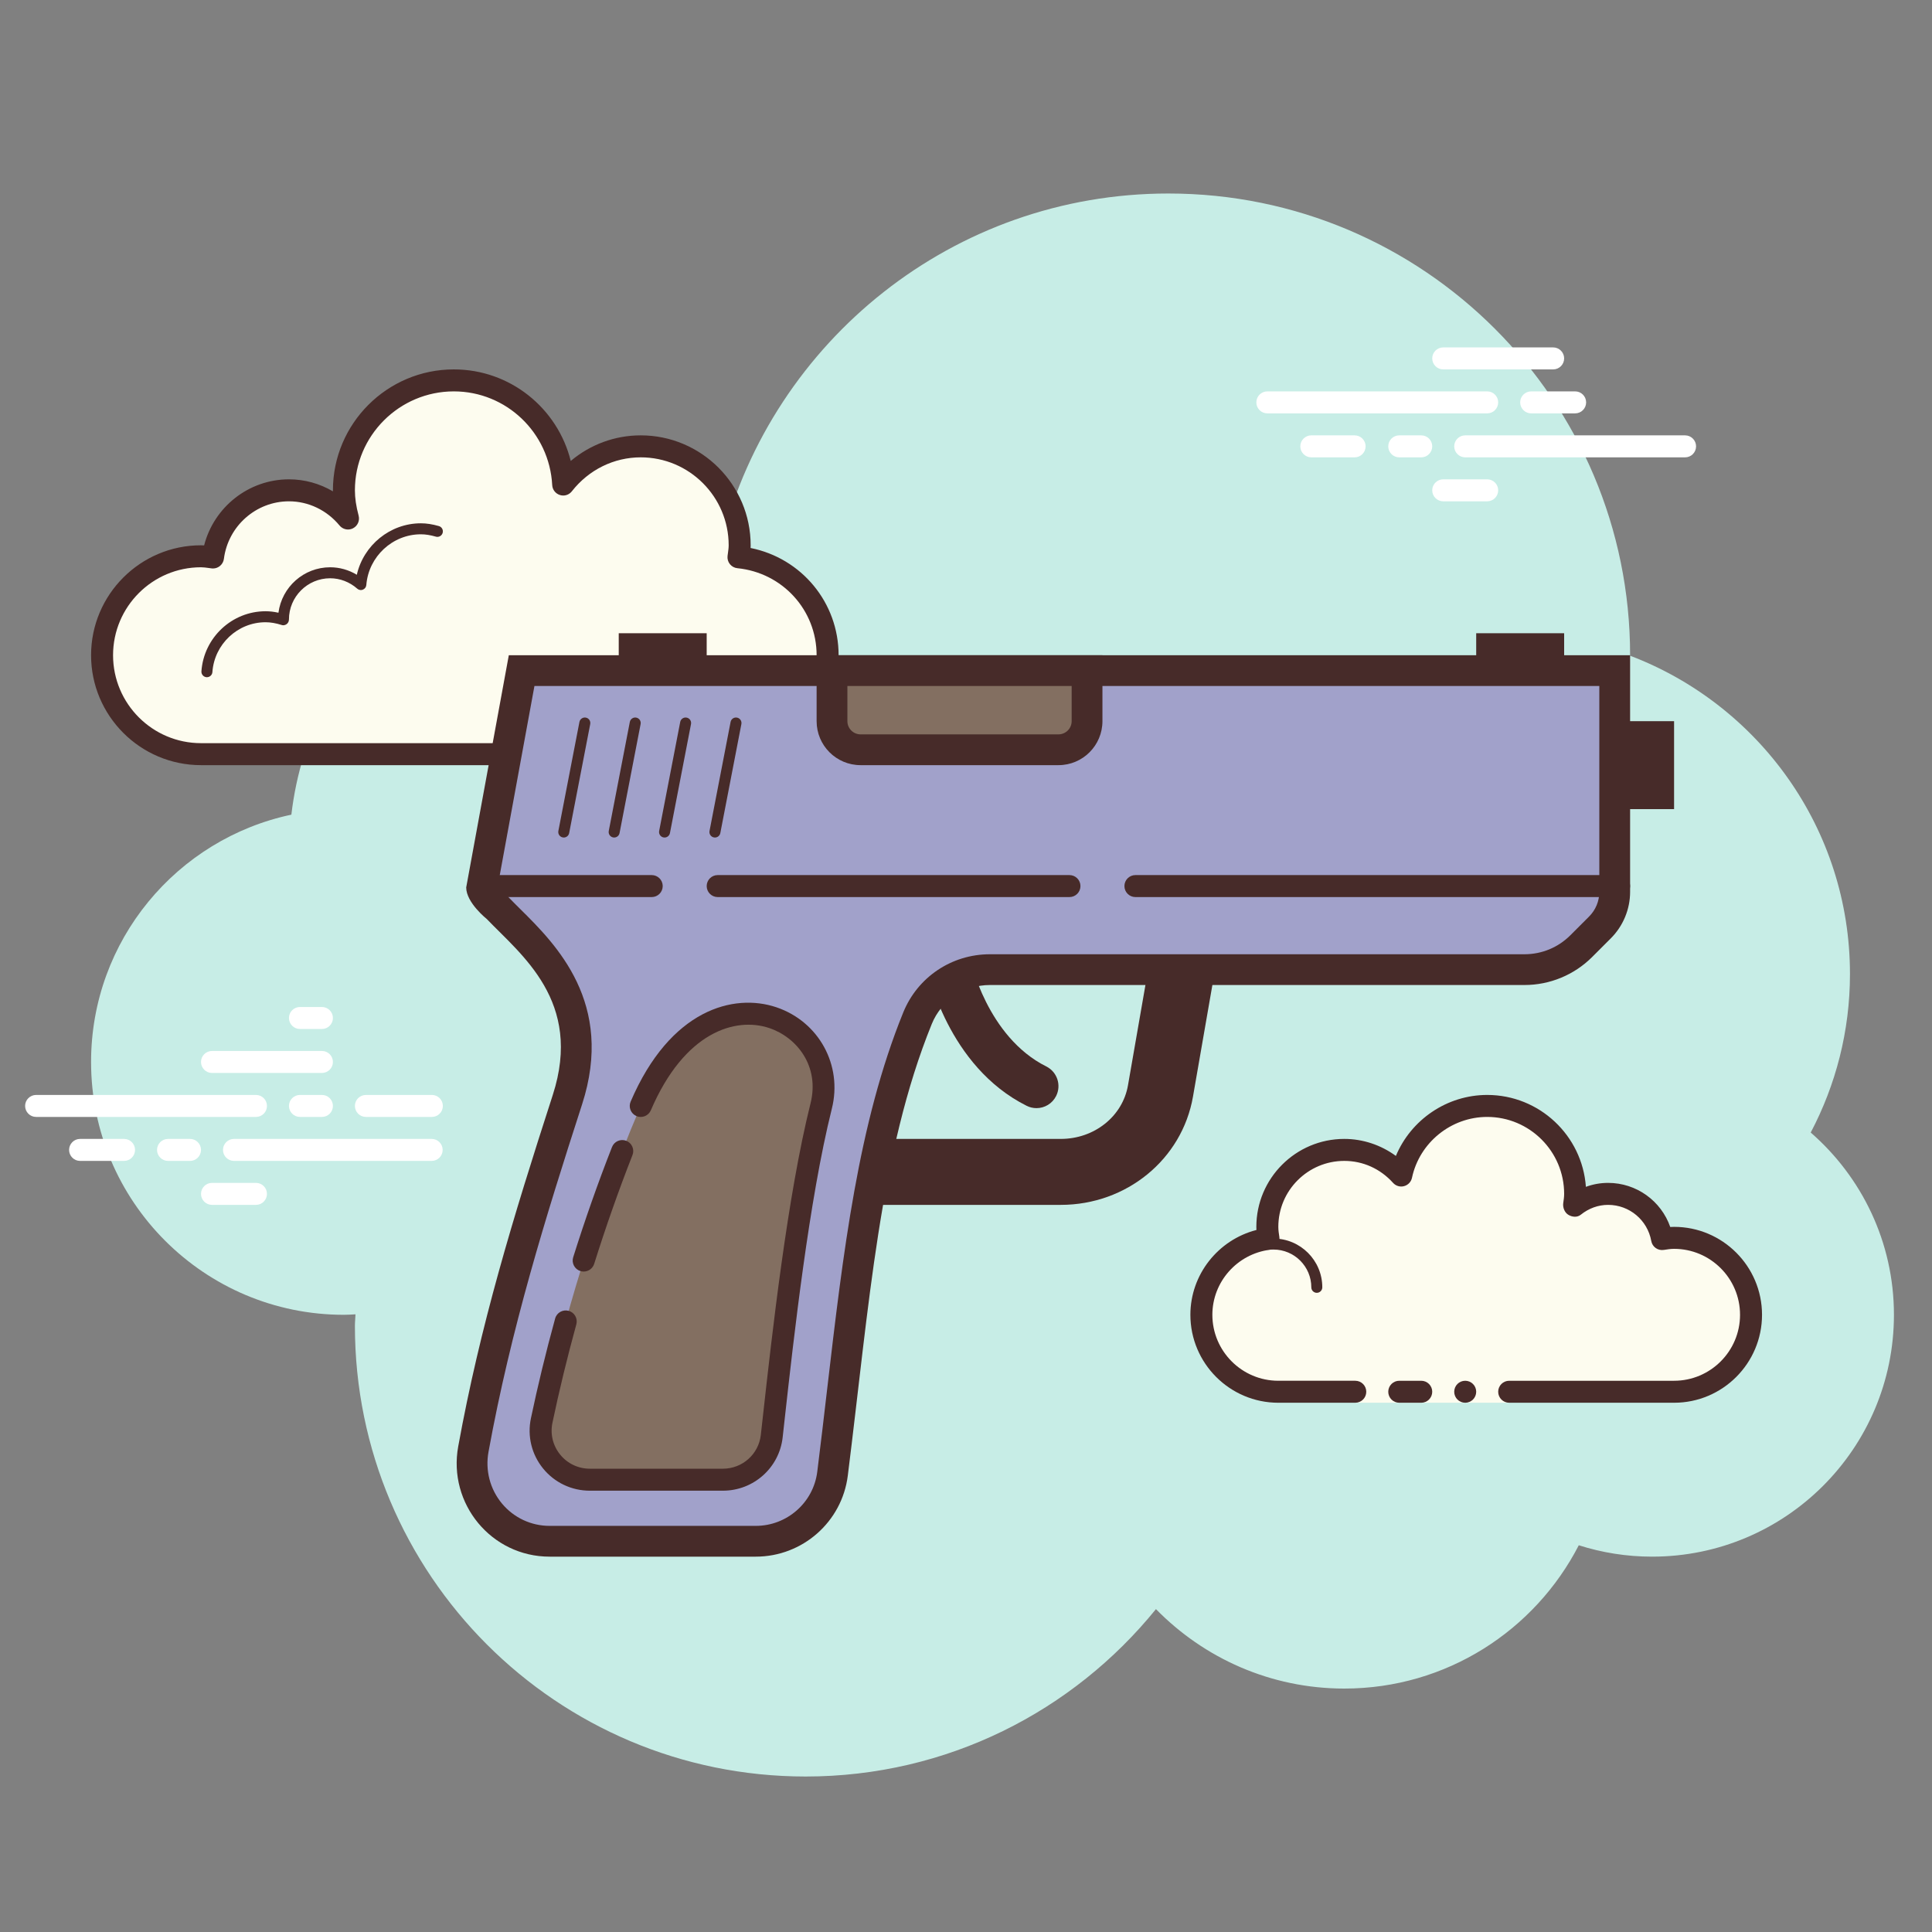 <?xml version="1.0" encoding="UTF-8" standalone="no"?>
<!-- Generator: Adobe Illustrator 22.1.0, SVG Export Plug-In . SVG Version: 6.00 Build 0)  -->

<svg
   version="1.1"
   id="Layer_1"
   x="0px"
   y="0px"
   viewBox="0 0 100 100"
   style="enable-background:new 0 0 100 100;"
   xml:space="preserve"
   sodipodi:docname="ico_gun.svg"
   inkscape:version="1.3.2 (091e20e, 2023-11-25, custom)"
   xmlns:inkscape="http://www.inkscape.org/namespaces/inkscape"
   xmlns:sodipodi="http://sodipodi.sourceforge.net/DTD/sodipodi-0.dtd"
   xmlns="http://www.w3.org/2000/svg"
   xmlns:svg="http://www.w3.org/2000/svg"><rect x="0" y="0" width="100" height="100" fill="#808080" stroke="none"/><defs
   id="defs51" /><sodipodi:namedview
   id="namedview51"
   pagecolor="#ffffff"
   bordercolor="#666666"
   borderopacity="1.0"
   inkscape:showpageshadow="2"
   inkscape:pageopacity="0.0"
   inkscape:pagecheckerboard="0"
   inkscape:deskcolor="#d1d1d1"
   inkscape:zoom="7.79"
   inkscape:cx="48.716303"
   inkscape:cy="48.074454"
   inkscape:window-width="1920"
   inkscape:window-height="1017"
   inkscape:window-x="-8"
   inkscape:window-y="-8"
   inkscape:window-maximized="1"
   inkscape:current-layer="Layer_1" />
<g
   id="g1"
   transform="matrix(1.138,0,0,1.138,-5.528,-5.916)">
	<path
   style="fill:#c7ede6"
   d="M 87.215,56.71 C 88.35,54.555 89,52.105 89,49.5 89,42.879 84.841,37.243 78.999,35.022 78.999,35.015 79,35.008 79,35 79,23.402 69.598,14 58,14 48.216,14 40.019,20.701 37.687,29.757 36.211,29.272 34.638,29 33,29 25.308,29 18.977,34.793 18.11,42.252 12.906,43.353 9,47.969 9,53.5 9,59.851 14.149,65 20.5,65 20.677,65 20.852,64.988 21.026,64.978 21.022,65.153 21,65.324 21,65.5 21,76.822 30.178,86 41.5,86 47.937,86 53.675,83.028 57.434,78.386 59.612,80.611 62.64,82 66,82 70.65,82 74.674,79.35 76.666,75.482 77.718,75.817 78.837,76 80,76 c 6.075,0 11,-4.925 11,-11 0,-3.311 -1.47,-6.273 -3.785,-8.29 z"
   id="path1" />
</g>
<g
   id="g5"
   transform="matrix(1.138,0,0,1.138,-5.528,-5.916)">
	<g
   id="g2">
		<path
   style="fill:#fdfcef"
   d="M 29.5,39.5 V 40 h 3 v -0.5 c 0,0 4.242,0 5.5,0 2.485,0 4.5,-2.015 4.5,-4.5 0,-2.333 -1.782,-4.229 -4.055,-4.455 C 38.467,30.364 38.5,30.187 38.5,30 c 0,-2.485 -2.015,-4.5 -4.5,-4.5 -1.438,0 -2.703,0.686 -3.527,1.736 C 30.333,24.6 28.171,22.5 25.5,22.5 c -2.761,0 -5,2.239 -5,5 0,0.446 0.077,0.87 0.187,1.282 C 20.045,28.005 19.086,27.5 18,27.5 c -1.781,0 -3.234,1.335 -3.455,3.055 C 14.364,30.533 14.187,30.5 14,30.5 c -2.485,0 -4.5,2.015 -4.5,4.5 0,2.485 2.015,4.5 4.5,4.5 2.485,0 9.5,0 9.5,0 z"
   id="path2" />
	</g>
	<g
   id="g3">
		<path
   style="fill:#472b29"
   d="m 25.5,22 c -3.033,0 -5.5,2.467 -5.5,5.5 0,0.016 0,0.031 0,0.047 C 19.398,27.192 18.71,27 18,27 16.169,27 14.589,28.261 14.142,30.005 14.095,30.002 14.048,30 14,30 c -2.757,0 -5,2.243 -5,5 0,2.757 2.243,5 5,5 H 29.5 C 29.776,40 30,39.776 30,39.5 30,39.224 29.776,39 29.5,39 H 14 c -2.206,0 -4,-1.794 -4,-4 0,-2.206 1.794,-4 4,-4 0.117,0 0.23,0.017 0.343,0.032 l 0.141,0.019 c 0.021,0.003 0.041,0.004 0.062,0.004 0.246,0 0.462,-0.185 0.495,-0.437 C 15.232,29.125 16.504,28 18,28 c 0.885,0 1.723,0.401 2.301,1.1 0.098,0.118 0.241,0.182 0.386,0.182 0.078,0 0.156,-0.018 0.228,-0.056 0.209,-0.107 0.314,-0.346 0.254,-0.573 C 21.054,28.218 21,27.852 21,27.5 21,25.019 23.019,23 25.5,23 c 2.381,0 4.347,1.872 4.474,4.263 0.011,0.208 0.15,0.387 0.349,0.45 0.05,0.016 0.101,0.024 0.152,0.024 0.15,0 0.296,-0.069 0.392,-0.192 C 31.638,26.563 32.779,26 34,26 c 2.206,0 4,1.794 4,4 0,0.117 -0.017,0.23 -0.032,0.343 l -0.019,0.141 c -0.016,0.134 0.022,0.268 0.106,0.373 0.084,0.105 0.207,0.172 0.34,0.185 C 40.451,31.247 42,32.949 42,35 c 0,2.206 -1.794,4 -4,4 h -5.5 c -0.276,0 -0.5,0.224 -0.5,0.5 0,0.276 0.224,0.5 0.5,0.5 H 38 c 2.757,0 5,-2.243 5,-5 0,-2.397 -1.689,-4.413 -4.003,-4.877 C 38.999,30.082 39,30.041 39,30 39,27.243 36.757,25 34,25 32.824,25 31.707,25.416 30.817,26.164 30.219,23.76 28.055,22 25.5,22 Z"
   id="path3" />
	</g>
	<g
   id="g4">
		<path
   style="fill:#472b29"
   d="m 24,29 c -1.403,0 -2.609,0.999 -2.913,2.341 C 20.72,31.119 20.301,31 19.875,31 18.673,31 17.677,31.897 17.522,33.068 17.319,33.022 17.126,33 16.937,33 c -1.529,0 -2.811,1.2 -2.918,2.732 -0.009,0.138 0.095,0.258 0.232,0.268 0.006,0 0.012,0 0.018,0 0.13,0 0.24,-0.101 0.249,-0.232 0.089,-1.271 1.151,-2.268 2.419,-2.268 0.229,0 0.47,0.042 0.738,0.127 0.022,0.007 0.045,0.01 0.067,0.01 0.055,0 0.11,-0.02 0.156,-0.054 C 17.962,33.537 18,33.455 18,33.375 18,32.341 18.841,31.5 19.875,31.5 c 0.447,0 0.885,0.168 1.231,0.473 0.047,0.041 0.106,0.063 0.165,0.063 0.032,0 0.063,-0.006 0.093,-0.019 0.088,-0.035 0.148,-0.117 0.155,-0.212 C 21.623,30.512 22.712,29.5 24,29.5 c 0.208,0 0.425,0.034 0.682,0.107 0.023,0.007 0.047,0.01 0.07,0.01 0.109,0 0.207,-0.073 0.239,-0.182 0.038,-0.133 -0.039,-0.271 -0.172,-0.309 C 24.517,29.04 24.256,29 24,29 Z"
   id="path4" />
	</g>
</g>
<g
   id="g15"
   transform="matrix(1.138,0,0,1.138,-5.528,-5.916)">
	<g
   id="g6">
		<path
   style="fill:#ffffff"
   d="M 16.5,56 H 6.5 C 6.224,56 6,55.776 6,55.5 6,55.224 6.224,55 6.5,55 h 10 c 0.276,0 0.5,0.224 0.5,0.5 0,0.276 -0.223,0.5 -0.5,0.5 z"
   id="path5" />
	</g>
	<g
   id="g7">
		<path
   style="fill:#ffffff"
   d="m 19.5,56 h -1 C 18.224,56 18,55.776 18,55.5 18,55.224 18.224,55 18.5,55 h 1 c 0.276,0 0.5,0.224 0.5,0.5 0,0.276 -0.223,0.5 -0.5,0.5 z"
   id="path6" />
	</g>
	<g
   id="g8">
		<path
   style="fill:#ffffff"
   d="M 24.491,58 H 15.5 C 15.224,58 15,57.776 15,57.5 15,57.224 15.224,57 15.5,57 h 8.991 c 0.276,0 0.5,0.224 0.5,0.5 0,0.276 -0.224,0.5 -0.5,0.5 z"
   id="path7" />
	</g>
	<g
   id="g9">
		<path
   style="fill:#ffffff"
   d="m 13.5,58 h -1 C 12.224,58 12,57.776 12,57.5 12,57.224 12.224,57 12.5,57 h 1 c 0.276,0 0.5,0.224 0.5,0.5 0,0.276 -0.223,0.5 -0.5,0.5 z"
   id="path8" />
	</g>
	<g
   id="g10">
		<path
   style="fill:#ffffff"
   d="m 10.5,58 h -2 C 8.224,58 8,57.776 8,57.5 8,57.224 8.224,57 8.5,57 h 2 c 0.276,0 0.5,0.224 0.5,0.5 0,0.276 -0.223,0.5 -0.5,0.5 z"
   id="path9" />
	</g>
	<g
   id="g11">
		<path
   style="fill:#ffffff"
   d="m 16.5,60 h -2 C 14.224,60 14,59.776 14,59.5 14,59.224 14.224,59 14.5,59 h 2 c 0.276,0 0.5,0.224 0.5,0.5 0,0.276 -0.224,0.5 -0.5,0.5 z"
   id="path10" />
	</g>
	<g
   id="g12">
		<path
   style="fill:#ffffff"
   d="m 19.5,51 c -0.177,0 -0.823,0 -1,0 -0.276,0 -0.5,0.224 -0.5,0.5 0,0.276 0.224,0.5 0.5,0.5 0.177,0 0.823,0 1,0 C 19.776,52 20,51.776 20,51.5 20,51.224 19.776,51 19.5,51 Z"
   id="path11" />
	</g>
	<g
   id="g13">
		<path
   style="fill:#ffffff"
   d="m 19.5,53 c -0.177,0 -4.823,0 -5,0 -0.276,0 -0.5,0.224 -0.5,0.5 0,0.276 0.224,0.5 0.5,0.5 0.177,0 4.823,0 5,0 C 19.776,54 20,53.776 20,53.5 20,53.224 19.776,53 19.5,53 Z"
   id="path12" />
	</g>
	<g
   id="g14">
		<path
   style="fill:#ffffff"
   d="m 24.5,55 c -0.177,0 -2.823,0 -3,0 -0.276,0 -0.5,0.224 -0.5,0.5 0,0.276 0.224,0.5 0.5,0.5 0.177,0 2.823,0 3,0 C 24.776,56 25,55.776 25,55.5 25,55.224 24.776,55 24.5,55 Z"
   id="path13" />
	</g>
</g>
<g
   id="g23"
   transform="matrix(1.138,0,0,1.138,-5.528,-5.916)">
	<g
   id="g16">
		<path
   style="fill:#ffffff"
   d="m 72.5,24 h -10 C 62.224,24 62,23.776 62,23.5 62,23.224 62.224,23 62.5,23 h 10 c 0.276,0 0.5,0.224 0.5,0.5 0,0.276 -0.224,0.5 -0.5,0.5 z"
   id="path15" />
	</g>
	<g
   id="g17">
		<path
   style="fill:#ffffff"
   d="m 76.5,24 h -2 C 74.224,24 74,23.776 74,23.5 74,23.224 74.224,23 74.5,23 h 2 c 0.276,0 0.5,0.224 0.5,0.5 0,0.276 -0.224,0.5 -0.5,0.5 z"
   id="path16" />
	</g>
	<g
   id="g18">
		<path
   style="fill:#ffffff"
   d="m 81.5,26 h -10 C 71.224,26 71,25.776 71,25.5 71,25.224 71.224,25 71.5,25 h 10 c 0.276,0 0.5,0.224 0.5,0.5 0,0.276 -0.223,0.5 -0.5,0.5 z"
   id="path17" />
	</g>
	<g
   id="g19">
		<path
   style="fill:#ffffff"
   d="m 69.5,26 h -1 C 68.224,26 68,25.776 68,25.5 68,25.224 68.224,25 68.5,25 h 1 c 0.276,0 0.5,0.224 0.5,0.5 0,0.276 -0.224,0.5 -0.5,0.5 z"
   id="path18" />
	</g>
	<g
   id="g20">
		<path
   style="fill:#ffffff"
   d="M 66.47,26 H 64.5 C 64.224,26 64,25.776 64,25.5 64,25.224 64.224,25 64.5,25 h 1.97 c 0.276,0 0.5,0.224 0.5,0.5 0,0.276 -0.224,0.5 -0.5,0.5 z"
   id="path19" />
	</g>
	<g
   id="g21">
		<path
   style="fill:#ffffff"
   d="m 75.5,22 h -5 C 70.224,22 70,21.776 70,21.5 70,21.224 70.224,21 70.5,21 h 5 c 0.276,0 0.5,0.224 0.5,0.5 0,0.276 -0.223,0.5 -0.5,0.5 z"
   id="path20" />
	</g>
	<g
   id="g22">
		<path
   style="fill:#ffffff"
   d="m 72.5,28 h -2 C 70.224,28 70,27.776 70,27.5 70,27.224 70.224,27 70.5,27 h 2 c 0.276,0 0.5,0.224 0.5,0.5 0,0.276 -0.224,0.5 -0.5,0.5 z"
   id="path21" />
	</g>
</g>
<g
   id="g29"
   transform="matrix(1.138,0,0,1.138,-5.528,-5.916)">
	<g
   id="g24">
		<path
   style="fill:#fdfcef"
   d="m 66.5,68.5 c 0,0 -1.567,0 -3.5,0 -1.933,0 -3.5,-1.567 -3.5,-3.5 0,-1.781 1.335,-3.234 3.055,-3.455 C 62.527,61.366 62.5,61.187 62.5,61 c 0,-1.933 1.567,-3.5 3.5,-3.5 1.032,0 1.95,0.455 2.59,1.165 0.384,-1.808 1.987,-3.165 3.91,-3.165 2.209,0 4,1.791 4,4 0,0.191 -0.03,0.374 -0.056,0.558 C 76.872,59.714 77.408,59.5 78,59.5 c 1.228,0 2.245,0.887 2.455,2.055 C 80.634,61.527 80.813,61.5 81,61.5 c 1.933,0 3.5,1.567 3.5,3.5 0,1.933 -1.567,3.5 -3.5,3.5 -1.933,0 -7.5,0 -7.5,0 V 69 h -7 z"
   id="path23" />
	</g>
	<g
   id="g25">
		<path
   style="fill:#472b29"
   d="m 64.75,64 c 0.138,0 0.25,-0.112 0.25,-0.25 0,-1.223 -0.995,-2.218 -2.218,-2.218 -0.034,0.009 -0.737,-10e-4 -1.244,0.136 -0.133,0.036 -0.212,0.173 -0.176,0.306 0.036,0.134 0.173,0.213 0.306,0.176 0.444,-0.12 1.1,-0.12 1.113,-0.118 0.948,0 1.719,0.771 1.719,1.718 0,0.138 0.112,0.25 0.25,0.25 z"
   id="path24" />
	</g>
	<g
   id="g26">
		<circle
   style="fill:#472b29"
   cx="71.5"
   cy="68.5"
   r="0.5"
   id="circle25" />
	</g>
	<g
   id="g27">
		<path
   style="fill:#472b29"
   d="m 63,69 h 3.5 C 66.776,69 67,68.776 67,68.5 67,68.224 66.776,68 66.5,68 H 63 c -1.654,0 -3,-1.346 -3,-3 0,-1.496 1.125,-2.768 2.618,-2.959 0.134,-0.018 0.255,-0.088 0.336,-0.196 0.081,-0.108 0.115,-0.244 0.094,-0.377 C 63.025,61.314 63,61.16 63,61 c 0,-1.654 1.346,-3 3,-3 0.85,0 1.638,0.355 2.219,1 0.125,0.139 0.321,0.198 0.5,0.148 0.182,-0.049 0.321,-0.195 0.36,-0.379 C 69.42,57.165 70.859,56 72.5,56 c 1.93,0 3.5,1.57 3.5,3.5 0,0.143 -0.021,0.28 -0.041,0.418 -0.029,0.203 0.063,0.438 0.242,0.54 0.179,0.102 0.396,0.118 0.556,-0.01 C 77.122,60.155 77.551,60 78,60 c 0.966,0 1.792,0.691 1.963,1.644 0.048,0.267 0.296,0.446 0.569,0.405 C 80.686,62.025 80.84,62 81,62 c 1.654,0 3,1.346 3,3 0,1.654 -1.346,3 -3,3 h -7.5 c -0.276,0 -0.5,0.224 -0.5,0.5 0,0.276 0.224,0.5 0.5,0.5 H 81 c 2.206,0 4,-1.794 4,-4 0,-2.206 -1.794,-4 -4,-4 -0.059,0 -0.116,0.002 -0.174,0.006 C 80.412,59.82 79.289,59 78,59 77.651,59 77.311,59.061 76.989,59.18 76.824,56.847 74.874,55 72.5,55 70.669,55 69.034,56.127 68.347,57.774 67.667,57.276 66.845,57 66,57 c -2.206,0 -4,1.794 -4,4 0,0.048 10e-4,0.095 0.004,0.142 C 60.261,61.59 59,63.169 59,65 c 0,2.206 1.794,4 4,4 z"
   id="path26" />
	</g>
	<g
   id="g28">
		<path
   style="fill:#472b29"
   d="m 68.5,68 c 0.159,0 0.841,0 1,0 0.276,0 0.5,0.224 0.5,0.5 0,0.276 -0.224,0.5 -0.5,0.5 -0.159,0 -0.841,0 -1,0 C 68.224,69 68,68.776 68,68.5 68,68.224 68.224,68 68.5,68 Z"
   id="path27" />
	</g>
</g>
<g
   id="g51"
   transform="matrix(1.138,0,0,1.138,-5.528,-5.916)">
	<g
   id="g30">
		<rect
   x="77"
   y="38"
   style="fill:#472b29"
   width="4"
   height="4"
   id="rect29" />
	</g>
	<g
   id="g31">
		<path
   style="fill:#472b29"
   d="M 53.106,60 H 41.5 V 45.5 h 19.283 l -1.665,9.577 C 58.622,57.929 56.093,60 53.106,60 Z M 44.5,57 h 8.606 c 1.525,0 2.81,-1.025 3.056,-2.438 l 1.055,-6.063 H 44.5 Z"
   id="path30" />
	</g>
	<g
   id="g32">
		<path
   d="m 48,49 c 0,0 0.8,4 4,5.6"
   id="path31" />
		<path
   style="fill:#472b29"
   d="m 51.999,55.6 c -0.15,0 -0.303,-0.034 -0.446,-0.106 -3.596,-1.798 -4.497,-6.116 -4.533,-6.299 -0.108,-0.542 0.243,-1.068 0.784,-1.177 0.542,-0.109 1.067,0.242 1.176,0.783 0.012,0.057 0.765,3.553 3.467,4.904 0.494,0.247 0.694,0.848 0.447,1.342 -0.175,0.351 -0.528,0.553 -0.895,0.553 z"
   id="path32" />
	</g>
	<g
   id="g35">
		<g
   id="g33">
			<path
   style="fill:#a1a1ca"
   d="m 29.855,75.3 c -1.046,0 -2.03,-0.461 -2.7,-1.264 -0.678,-0.813 -0.958,-1.879 -0.768,-2.925 1.028,-5.645 2.611,-10.74 4.279,-15.896 1.361,-4.208 -1.039,-6.587 -2.626,-8.162 -0.188,-0.186 -0.368,-0.365 -0.534,-0.538 -0.357,-0.293 -0.697,-0.701 -0.739,-0.913 l 1.817,-9.903 H 78.3 v 10.059 c 0,0.613 -0.239,1.19 -0.673,1.624 L 76.78,48.23 c -0.69,0.69 -1.608,1.07 -2.584,1.07 H 49.883 c -1.456,0 -2.749,0.868 -3.294,2.21 -2.012,4.951 -2.692,10.777 -3.413,16.945 -0.145,1.237 -0.292,2.495 -0.452,3.773 -0.22,1.751 -1.721,3.071 -3.491,3.071 h -9.378 z"
   id="path33" />
		</g>
		<g
   id="g34">
			<path
   style="fill:#472b29"
   d="m 77.6,36.4 v 8.6 0.563 0.196 c 0,0.426 -0.166,0.827 -0.468,1.129 l -0.847,0.847 c -0.558,0.558 -1.3,0.866 -2.09,0.866 H 49.883 c -1.742,0 -3.29,1.039 -3.943,2.647 -2.047,5.039 -2.733,10.911 -3.46,17.127 -0.144,1.235 -0.291,2.491 -0.451,3.767 -0.176,1.401 -1.378,2.458 -2.796,2.458 h -9.378 c -0.838,0 -1.626,-0.369 -2.163,-1.012 -0.545,-0.653 -0.769,-1.51 -0.616,-2.351 1.021,-5.605 2.596,-10.675 4.256,-15.806 1.494,-4.617 -1.194,-7.282 -2.8,-8.875 -0.183,-0.182 -0.359,-0.355 -0.52,-0.524 l -0.068,-0.069 -0.068,-0.056 c -0.135,-0.11 -0.294,-0.28 -0.38,-0.401 l 1.67,-9.107 H 77.6 M 79,35 H 28 L 26.062,45.563 C 26.062,46.257 27,47 27,47 c 1.557,1.627 4.379,3.738 3,8 -1.832,5.663 -3.301,10.494 -4.301,15.986 C 25.224,73.592 27.206,76 29.855,76 h 9.378 c 2.122,0 3.921,-1.579 4.185,-3.684 0.967,-7.706 1.45,-14.711 3.819,-20.542 C 47.673,50.699 48.723,50 49.883,50 h 24.313 c 1.155,0 2.263,-0.459 3.079,-1.275 l 0.847,-0.847 C 78.684,47.316 79,46.554 79,45.759 V 45.563 45 Z"
   id="path34" />
		</g>
	</g>
	<g
   id="g36">
		<rect
   x="33"
   y="34"
   style="fill:#472b29"
   width="4"
   height="2"
   id="rect35" />
	</g>
	<g
   id="g37">
		<rect
   x="72"
   y="34"
   style="fill:#472b29"
   width="4"
   height="2"
   id="rect36" />
	</g>
	<g
   id="g38">
		<path
   style="fill:#836f61"
   d="m 31.686,72.5 c -1.42,0 -2.482,-1.298 -2.191,-2.688 0.645,-3.082 2,-8.466 4.505,-14.312 3,-7 9.208,-4 8.208,0 -1.132,4.527 -1.863,11.575 -2.25,15.02 -0.127,1.131 -1.083,1.98 -2.221,1.98 z"
   id="path37" />
	</g>
	<g
   id="g41">
		<g
   id="g39">
			<path
   style="fill:#836f61"
   d="m 44,39.3 c -0.717,0 -1.3,-0.583 -1.3,-1.3 V 35.7 H 54.3 V 38 c 0,0.717 -0.583,1.3 -1.3,1.3 z"
   id="path38" />
		</g>
		<g
   id="g40">
			<path
   style="fill:#472b29"
   d="M 53.6,36.4 V 38 c 0,0.331 -0.269,0.6 -0.6,0.6 h -9 c -0.331,0 -0.6,-0.269 -0.6,-0.6 V 36.4 H 53.6 M 55,35 H 42 v 3 c 0,1.104 0.895,2 2,2 h 9 c 1.105,0 2,-0.896 2,-2 z"
   id="path39" />
		</g>
	</g>
	<g
   id="g42">
		<path
   style="fill:#472b29"
   d="m 34.5,46 h -7 C 27.224,46 27,45.776 27,45.5 27,45.224 27.224,45 27.5,45 h 7 c 0.276,0 0.5,0.224 0.5,0.5 0,0.276 -0.224,0.5 -0.5,0.5 z"
   id="path41" />
	</g>
	<g
   id="g43">
		<path
   style="fill:#472b29"
   d="m 53.5,46 h -16 C 37.224,46 37,45.776 37,45.5 37,45.224 37.224,45 37.5,45 h 16 c 0.276,0 0.5,0.224 0.5,0.5 0,0.276 -0.224,0.5 -0.5,0.5 z"
   id="path42" />
	</g>
	<g
   id="g44">
		<path
   style="fill:#472b29"
   d="m 30.5,43.292 c -0.016,0 -0.032,-0.001 -0.048,-0.005 -0.136,-0.026 -0.224,-0.157 -0.198,-0.293 l 0.958,-4.958 c 0.027,-0.136 0.16,-0.225 0.293,-0.198 0.136,0.026 0.224,0.157 0.198,0.293 l -0.958,4.958 c -0.023,0.12 -0.127,0.203 -0.245,0.203 z"
   id="path43" />
	</g>
	<g
   id="g45">
		<path
   style="fill:#472b29"
   d="m 32.792,43.292 c -0.016,0 -0.032,-0.001 -0.048,-0.005 -0.136,-0.026 -0.224,-0.157 -0.198,-0.293 l 0.958,-4.958 c 0.026,-0.136 0.159,-0.225 0.293,-0.198 0.136,0.026 0.224,0.157 0.198,0.293 l -0.958,4.958 c -0.023,0.12 -0.128,0.203 -0.245,0.203 z"
   id="path44" />
	</g>
	<g
   id="g46">
		<path
   style="fill:#472b29"
   d="m 35.084,43.292 c -0.016,0 -0.032,-0.001 -0.048,-0.005 C 34.9,43.261 34.812,43.13 34.838,42.994 l 0.958,-4.958 c 0.026,-0.136 0.158,-0.225 0.293,-0.198 0.136,0.026 0.224,0.157 0.198,0.293 l -0.958,4.958 c -0.023,0.12 -0.128,0.203 -0.245,0.203 z"
   id="path45" />
	</g>
	<g
   id="g47">
		<path
   style="fill:#472b29"
   d="m 37.375,43.292 c -0.016,0 -0.032,-0.001 -0.048,-0.005 -0.136,-0.026 -0.224,-0.157 -0.198,-0.293 l 0.958,-4.958 c 0.027,-0.136 0.156,-0.225 0.293,-0.198 0.136,0.026 0.224,0.157 0.198,0.293 l -0.958,4.958 c -0.023,0.12 -0.127,0.203 -0.245,0.203 z"
   id="path46" />
	</g>
	<g
   id="g48">
		<path
   style="fill:#472b29"
   d="m 78.5,46 h -22 C 56.224,46 56,45.776 56,45.5 56,45.224 56.224,45 56.5,45 h 22 c 0.276,0 0.5,0.224 0.5,0.5 0,0.276 -0.224,0.5 -0.5,0.5 z"
   id="path47" />
	</g>
	<g
   id="g49">
		<path
   style="fill:#472b29"
   d="m 37.737,73 h -6.052 c -0.831,0 -1.606,-0.369 -2.128,-1.012 -0.52,-0.64 -0.721,-1.471 -0.552,-2.279 0.31,-1.477 0.68,-3.004 1.102,-4.54 0.072,-0.266 0.349,-0.423 0.614,-0.35 0.267,0.073 0.423,0.348 0.35,0.615 -0.416,1.515 -0.782,3.022 -1.087,4.479 -0.107,0.512 0.021,1.038 0.35,1.443 0.331,0.41 0.824,0.644 1.352,0.644 h 6.052 c 0.885,0 1.626,-0.66 1.724,-1.536 l 0.094,-0.838 c 0.417,-3.751 1.114,-10.029 2.168,-14.247 0.422,-1.688 -0.624,-2.999 -1.875,-3.42 -1.526,-0.515 -3.854,0.156 -5.389,3.739 -0.108,0.254 -0.404,0.372 -0.656,0.262 -0.254,-0.109 -0.372,-0.403 -0.263,-0.656 1.803,-4.208 4.697,-4.942 6.627,-4.292 1.934,0.652 3.02,2.634 2.525,4.611 -1.038,4.152 -1.73,10.389 -2.145,14.115 l -0.093,0.839 C 40.3,71.958 39.132,73 37.737,73 Z"
   id="path48" />
	</g>
	<g
   id="g50">
		<path
   style="fill:#472b29"
   d="m 31.405,63.033 c -0.049,0 -0.1,-0.008 -0.15,-0.023 -0.263,-0.083 -0.41,-0.364 -0.327,-0.627 0.536,-1.705 1.129,-3.392 1.766,-5.014 0.101,-0.257 0.391,-0.383 0.648,-0.283 0.257,0.101 0.384,0.391 0.283,0.648 -0.627,1.601 -1.214,3.266 -1.742,4.948 -0.068,0.214 -0.265,0.351 -0.478,0.351 z"
   id="path49" />
	</g>
</g>
</svg>
